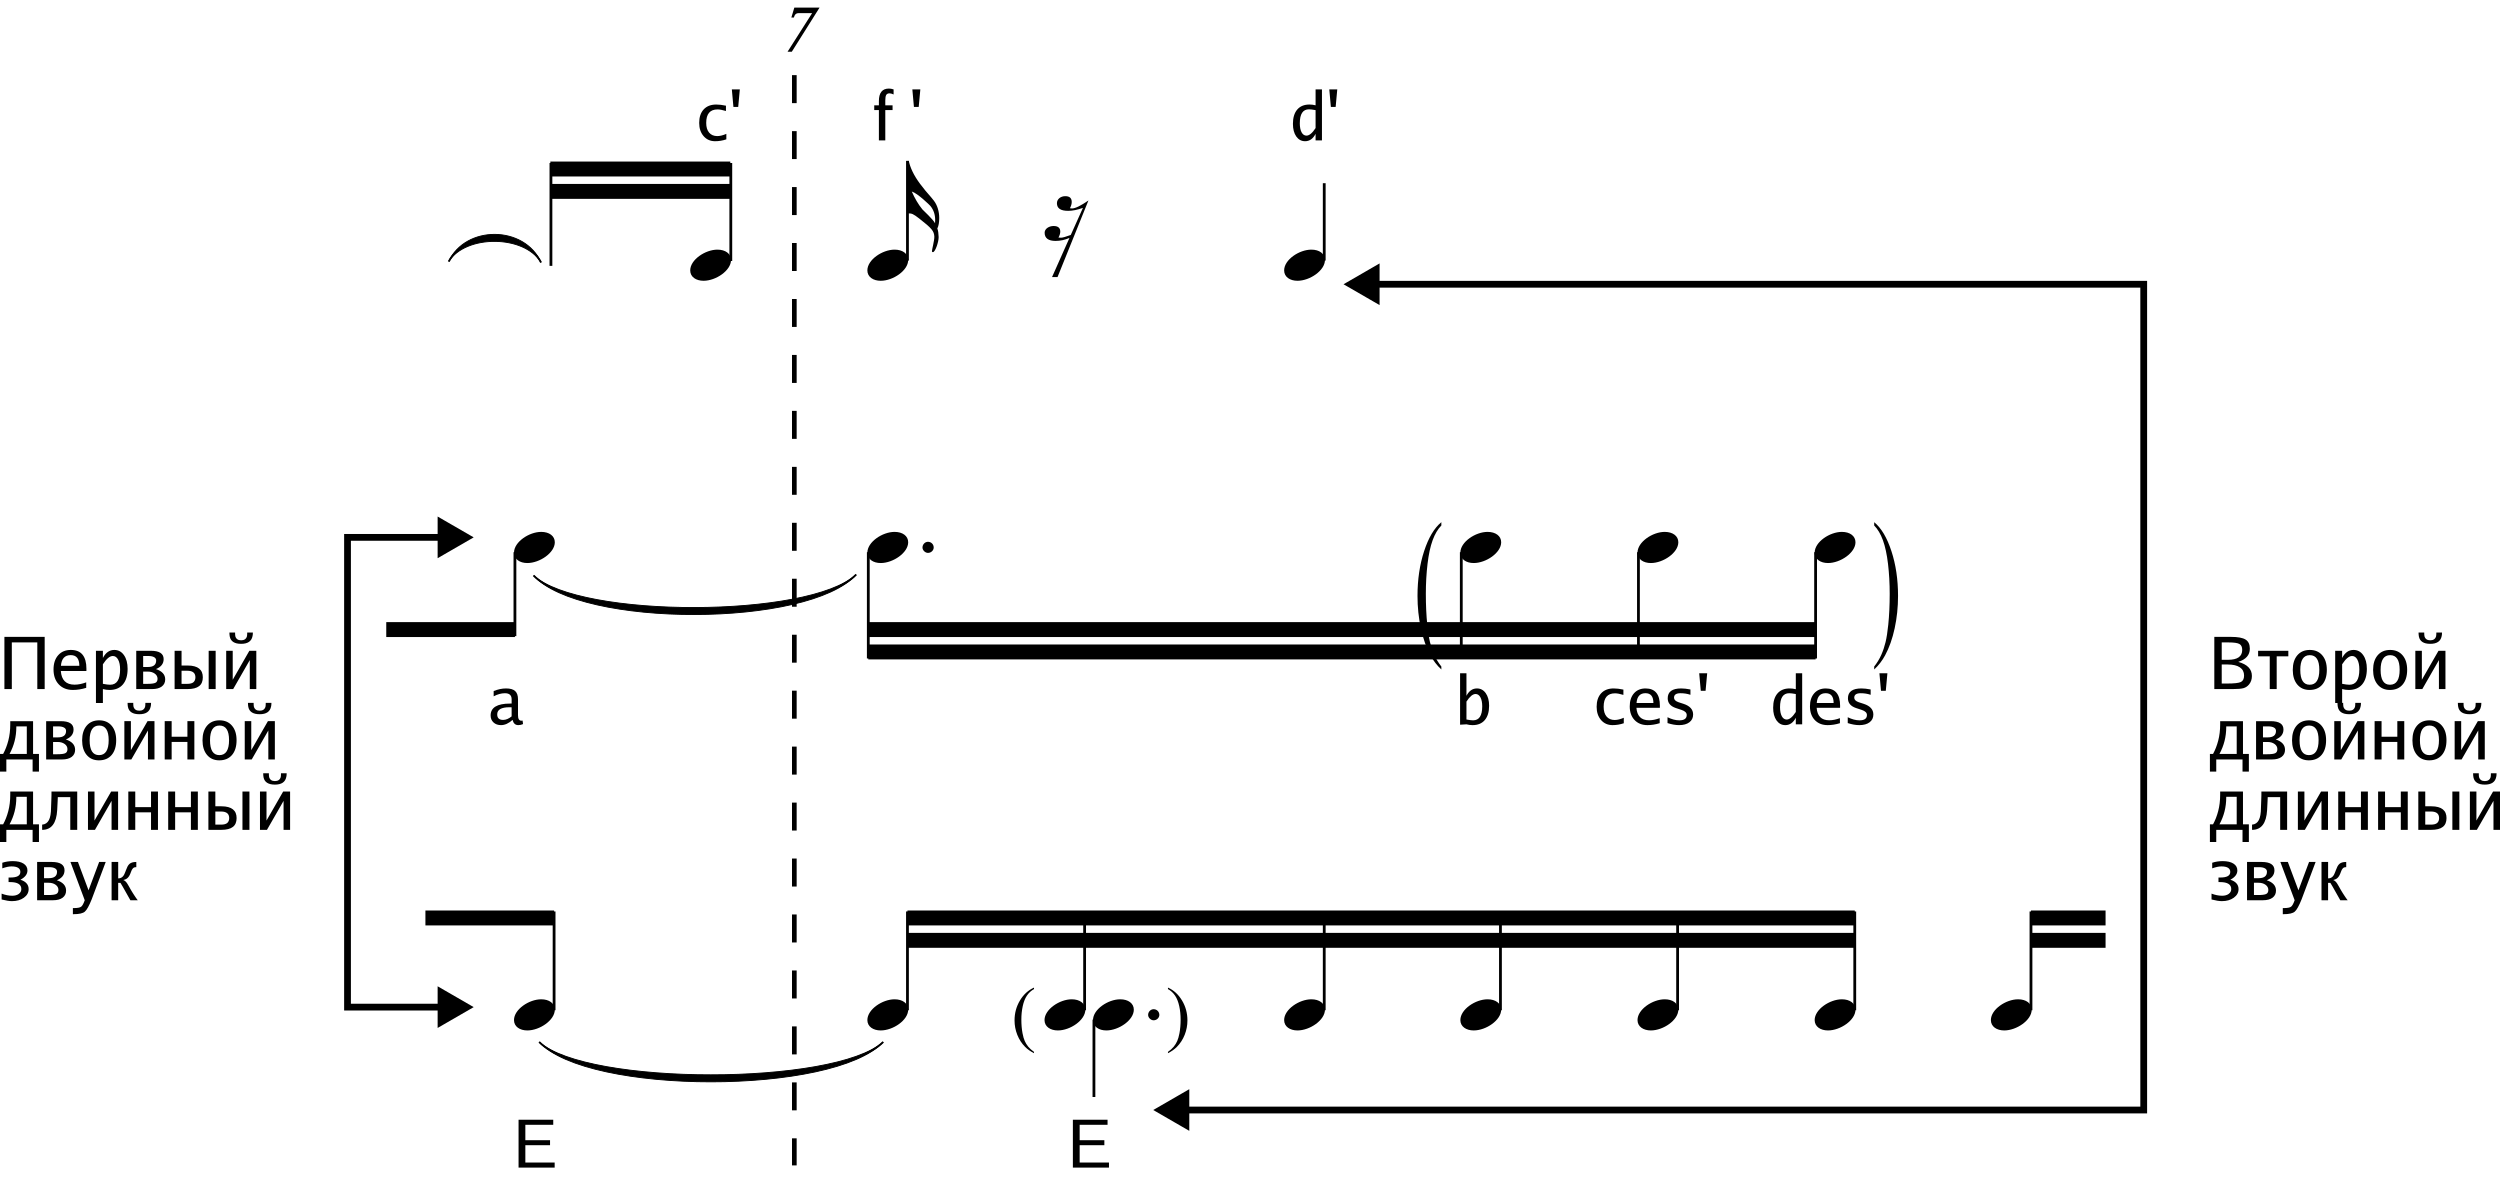 <?xml version="1.0" encoding="UTF-8" standalone="no"?>
<svg
   width="146.554mm"
   height="68.999mm"
   viewBox="0 0 1662.416 782.118"
   version="1.2"
   id="svg110"
   sodipodi:docname="dodecaphony_and_tonality_score062.svg"
   inkscape:version="1.3.2 (091e20e, 2023-11-25, custom)"
   xmlns:inkscape="http://www.inkscape.org/namespaces/inkscape"
   xmlns:sodipodi="http://sodipodi.sourceforge.net/DTD/sodipodi-0.dtd"
   xmlns="http://www.w3.org/2000/svg"
   xmlns:svg="http://www.w3.org/2000/svg">
  <sodipodi:namedview
     id="namedview110"
     pagecolor="#ffffff"
     bordercolor="#666666"
     borderopacity="1.0"
     inkscape:showpageshadow="2"
     inkscape:pageopacity="0.0"
     inkscape:pagecheckerboard="0"
     inkscape:deskcolor="#d1d1d1"
     inkscape:document-units="mm"
     showgrid="false"
     inkscape:zoom="1.0938238"
     inkscape:cx="234.49846"
     inkscape:cy="50.282321"
     inkscape:window-width="1440"
     inkscape:window-height="810"
     inkscape:window-x="122"
     inkscape:window-y="16"
     inkscape:window-maximized="0"
     inkscape:current-layer="svg110">
    <inkscape:grid
       id="grid110"
       units="px"
       originx="-195.749"
       originy="-394.427"
       spacingx="3.001"
       spacingy="2.999"
       empcolor="#3f3fff"
       empopacity="0.251"
       color="#3f3fff"
       opacity="0.125"
       empspacing="5"
       dotted="false"
       gridanglex="30"
       gridanglez="30"
       visible="false" />
  </sodipodi:namedview>
  <desc
     id="desc1">Generated with Qt</desc>
  <defs
     id="defs1">
    <marker
       style="overflow:visible"
       id="marker113"
       refX="0"
       refY="0"
       orient="auto-start-reverse"
       inkscape:stockid="Triangle arrow"
       markerWidth="1"
       markerHeight="1"
       viewBox="0 0 1 1"
       inkscape:isstock="true"
       inkscape:collect="always"
       preserveAspectRatio="xMidYMid">
      <path
         transform="scale(0.5)"
         style="fill:context-stroke;fill-rule:evenodd;stroke:context-stroke;stroke-width:1pt"
         d="M 5.77,0 -2.88,5 V -5 Z"
         id="path113" />
    </marker>
    <marker
       style="overflow:visible"
       id="Triangle"
       refX="0"
       refY="0"
       orient="auto-start-reverse"
       inkscape:stockid="Triangle arrow"
       markerWidth="1"
       markerHeight="1"
       viewBox="0 0 1 1"
       inkscape:isstock="true"
       inkscape:collect="always"
       preserveAspectRatio="xMidYMid">
      <path
         transform="scale(0.5)"
         style="fill:context-stroke;fill-rule:evenodd;stroke:context-stroke;stroke-width:1pt"
         d="M 5.77,0 -2.88,5 V -5 Z"
         id="path135" />
    </marker>
    <marker
       style="overflow:visible"
       id="Triangle-5"
       refX="0"
       refY="0"
       orient="auto-start-reverse"
       inkscape:stockid="Triangle arrow"
       markerWidth="1"
       markerHeight="1"
       viewBox="0 0 1 1"
       inkscape:isstock="true"
       inkscape:collect="always"
       preserveAspectRatio="xMidYMid">
      <path
         transform="scale(0.5)"
         style="fill:context-stroke;fill-rule:evenodd;stroke:context-stroke;stroke-width:1pt"
         d="M 5.77,0 -2.88,5 V -5 Z"
         id="path135-4" />
    </marker>
    <marker
       style="overflow:visible"
       id="marker113-4"
       refX="0"
       refY="0"
       orient="auto-start-reverse"
       inkscape:stockid="Triangle arrow"
       markerWidth="1"
       markerHeight="1"
       viewBox="0 0 1 1"
       inkscape:isstock="true"
       inkscape:collect="always"
       preserveAspectRatio="xMidYMid">
      <path
         transform="scale(0.5)"
         style="fill:context-stroke;fill-rule:evenodd;stroke:context-stroke;stroke-width:1pt"
         d="M 5.77,0 -2.88,5 V -5 Z"
         id="path113-4" />
    </marker>
  </defs>
  <g
     fill="none"
     stroke="#000000"
     stroke-opacity="1"
     stroke-width="2.404"
     stroke-linecap="butt"
     stroke-linejoin="bevel"
     transform="matrix(1.29,0,0,1.29,-2979.309,-1146.133)"
     font-family="'Opus Special Std'"
     font-size="128px"
     font-weight="400"
     font-style="normal"
     id="g3"
     style="fill-rule:evenodd;stroke-dasharray:14.422, 14.422;stroke-dashoffset:0">
    <path
       id="polyline2"
       style="vector-effect:none"
       d="m 2719,927 v 562" />
  </g>
  <g
     fill="none"
     stroke="#000000"
     stroke-opacity="1"
     stroke-width="1"
     stroke-linecap="butt"
     stroke-linejoin="bevel"
     transform="matrix(0.62,0,0,0.62,-195.749,-388.707)"
     font-family="'Opus Special Std'"
     font-size="128px"
     font-weight="400"
     font-style="normal"
     id="g6"
     style="fill-rule:evenodd" />
  <g
     fill="none"
     stroke="#000000"
     stroke-opacity="1"
     stroke-width="1"
     stroke-linecap="butt"
     stroke-linejoin="bevel"
     transform="matrix(0.62,0,0,0.62,-55.611,332.475)"
     font-family="'Opus Special Std'"
     font-size="128px"
     font-weight="400"
     font-style="normal"
     id="g7"
     style="fill-rule:evenodd" />
  <g
     fill="none"
     stroke="#000000"
     stroke-opacity="1"
     stroke-width="1"
     stroke-linecap="butt"
     stroke-linejoin="bevel"
     transform="matrix(0.62,0,0,0.62,-55.611,332.475)"
     font-family="'Opus Special Std'"
     font-size="128px"
     font-weight="400"
     font-style="normal"
     id="g9"
     style="fill-rule:evenodd" />
  <g
     fill="none"
     stroke="#000000"
     stroke-opacity="1"
     stroke-width="1"
     stroke-linecap="butt"
     stroke-linejoin="bevel"
     transform="matrix(0.62,0,0,0.62,-195.749,-388.707)"
     font-family="'Opus Special Std'"
     font-size="128px"
     font-weight="400"
     font-style="normal"
     id="g10"
     style="fill-rule:evenodd" />
  <g
     fill="none"
     stroke="#000000"
     stroke-opacity="1"
     stroke-width="1"
     stroke-linecap="butt"
     stroke-linejoin="bevel"
     transform="matrix(0.62,0,0,0.62,107.469,97.068)"
     font-family="'Opus Special Std'"
     font-size="128px"
     font-weight="400"
     font-style="normal"
     id="g11"
     style="fill-rule:evenodd" />
  <g
     fill="none"
     stroke="#000000"
     stroke-opacity="1"
     stroke-width="1"
     stroke-linecap="butt"
     stroke-linejoin="bevel"
     transform="matrix(0.62,0,0,0.62,107.469,97.068)"
     font-family="'Opus Special Std'"
     font-size="128px"
     font-weight="400"
     font-style="normal"
     id="g13"
     style="fill-rule:evenodd" />
  <g
     fill="none"
     stroke="#000000"
     stroke-opacity="1"
     stroke-width="1"
     stroke-linecap="butt"
     stroke-linejoin="bevel"
     transform="matrix(0.62,0,0,0.62,-195.749,-388.707)"
     font-family="'Opus Special Std'"
     font-size="128px"
     font-weight="400"
     font-style="normal"
     id="g14"
     style="fill-rule:evenodd" />
  <g
     fill="none"
     stroke="#000000"
     stroke-opacity="1"
     stroke-width="1"
     stroke-linecap="butt"
     stroke-linejoin="bevel"
     transform="matrix(0.62,0,0,0.62,1478.461,97.068)"
     font-family="'Opus Special Std'"
     font-size="128px"
     font-weight="400"
     font-style="normal"
     id="g15"
     style="fill-rule:evenodd" />
  <g
     fill="none"
     stroke="#000000"
     stroke-opacity="1"
     stroke-width="1"
     stroke-linecap="square"
     stroke-linejoin="bevel"
     transform="matrix(0.62,0,0,0.62,518.074,-5.762)"
     font-family="'Opus Special Std'"
     font-size="128px"
     font-weight="400"
     font-style="normal"
     id="g16"
     style="fill-rule:evenodd">
    <path
       d="m 15.828,27.676 c 0.852,-3.124 2.201,-4.757 5.325,-4.757 H 35.424 L 9.083,64.312 h 4.544 L 43.376,17.026 H 16.325 l -3.195,10.65 z"
       id="text15"
       style="font-style:italic;font-size:71px;font-family:'Plantin MT Std';fill:#000000;stroke:none"
       aria-label="7" />
  </g>
  <g
     fill="none"
     stroke="#000000"
     stroke-opacity="1"
     stroke-width="1"
     stroke-linecap="butt"
     stroke-linejoin="bevel"
     transform="matrix(0.62,0,0,0.62,1478.461,97.068)"
     font-family="'Opus Special Std'"
     font-size="128px"
     font-weight="400"
     font-style="normal"
     id="g17"
     style="fill-rule:evenodd" />
  <g
     fill="none"
     stroke="#000000"
     stroke-opacity="1"
     stroke-width="1"
     stroke-linecap="butt"
     stroke-linejoin="bevel"
     transform="matrix(0.62,0,0,0.62,-195.749,-388.707)"
     font-family="'Opus Special Std'"
     font-size="128px"
     font-weight="400"
     font-style="normal"
     id="g18"
     style="fill-rule:evenodd" />
  <g
     fill="none"
     stroke="#000000"
     stroke-opacity="1"
     stroke-width="1"
     stroke-linecap="butt"
     stroke-linejoin="bevel"
     transform="matrix(0.62,0,0,0.62,195.521,104.955)"
     font-family="'Opus Special Std'"
     font-size="128px"
     font-weight="400"
     font-style="normal"
     id="g19"
     style="fill-rule:evenodd" />
  <g
     fill="none"
     stroke="#000000"
     stroke-opacity="1"
     stroke-width="1"
     stroke-linecap="butt"
     stroke-linejoin="bevel"
     transform="matrix(0.62,0,0,0.62,195.521,104.955)"
     font-family="'Opus Special Std'"
     font-size="128px"
     font-weight="400"
     font-style="normal"
     id="g22"
     style="fill-rule:evenodd" />
  <g
     fill="none"
     stroke="#000000"
     stroke-opacity="1"
     stroke-width="1"
     stroke-linecap="butt"
     stroke-linejoin="bevel"
     transform="matrix(0.62,0,0,0.62,-195.749,-388.707)"
     font-family="'Opus Special Std'"
     font-size="128px"
     font-weight="400"
     font-style="normal"
     id="g23"
     style="fill-rule:evenodd" />
  <g
     fill="none"
     stroke="#000000"
     stroke-opacity="1"
     stroke-width="1"
     stroke-linecap="butt"
     stroke-linejoin="bevel"
     transform="matrix(0.62,0,0,0.62,195.521,374.069)"
     font-family="'Opus Special Std'"
     font-size="128px"
     font-weight="400"
     font-style="normal"
     id="g24"
     style="fill-rule:evenodd" />
  <g
     fill="none"
     stroke="#000000"
     stroke-opacity="1"
     stroke-width="1"
     stroke-linecap="butt"
     stroke-linejoin="bevel"
     transform="matrix(0.62,0,0,0.62,195.521,374.069)"
     font-family="'Opus Special Std'"
     font-size="128px"
     font-weight="400"
     font-style="normal"
     id="g27"
     style="fill-rule:evenodd" />
  <g
     fill="none"
     stroke="#000000"
     stroke-opacity="1"
     stroke-width="1"
     stroke-linecap="butt"
     stroke-linejoin="bevel"
     transform="matrix(0.62,0,0,0.62,-195.749,-388.707)"
     font-family="'Opus Special Std'"
     font-size="128px"
     font-weight="400"
     font-style="normal"
     id="g28"
     style="fill-rule:evenodd" />
  <g
     id="g110"
     transform="translate(-195.749,-388.707)">
    <g
       fill="#000000"
       fill-opacity="1"
       stroke="none"
       transform="matrix(0.62,0,0,0.62,0,-14.405)"
       font-family="'Opus Std'"
       font-size="128px"
       font-weight="400"
       font-style="normal"
       id="g36"
       style="fill-rule:evenodd;stroke-width:1;stroke-linecap:square;stroke-linejoin:bevel">
      <path
         vector-effect="none"
         fill-rule="evenodd"
         d="m 906,863 h 193 V 847 H 906 v 16"
         id="path35" />
    </g>
    <g
       fill="#000000"
       fill-opacity="1"
       stroke="none"
       transform="matrix(0.62,0,0,0.62,0,-14.405)"
       font-family="'Opus Std'"
       font-size="128px"
       font-weight="400"
       font-style="normal"
       id="g37"
       style="fill-rule:evenodd;stroke-width:1;stroke-linecap:square;stroke-linejoin:bevel">
      <path
         vector-effect="none"
         fill-rule="evenodd"
         d="m 906,839 h 193 V 823 H 906 v 16"
         id="path36" />
    </g>
    <g
       fill="none"
       stroke="#000000"
       stroke-opacity="1"
       stroke-width="2"
       stroke-linecap="butt"
       stroke-linejoin="bevel"
       transform="scale(0.62)"
       font-family="'Opus Std'"
       font-size="128px"
       font-weight="400"
       font-style="normal"
       id="g42"
       style="fill-rule:evenodd">
      <path
         vector-effect="none"
         fill-rule="evenodd"
         d="m 797,907 c 18,-34 81,-34 99,1"
         id="path41" />
    </g>
    <g
       fill="#000000"
       fill-opacity="1"
       stroke="#000000"
       stroke-opacity="1"
       stroke-width="1"
       stroke-linecap="butt"
       stroke-linejoin="bevel"
       transform="scale(0.62)"
       font-family="'Opus Std'"
       font-size="128px"
       font-weight="400"
       font-style="normal"
       id="g43"
       style="fill-rule:evenodd">
      <path
         vector-effect="none"
         fill-rule="evenodd"
         d="m 797,907 c 18,-39 81,-39 99,1 -18,-30 -81,-30 -99,-1"
         id="path42" />
    </g>
    <g
       fill="#000000"
       fill-opacity="1"
       stroke="#000000"
       stroke-opacity="1"
       stroke-width="2.368"
       stroke-linecap="butt"
       stroke-linejoin="bevel"
       transform="matrix(0.786,0,0,0.786,-150.011,-150.839)"
       font-family="'Opus Std'"
       font-size="128px"
       font-weight="400"
       font-style="normal"
       id="g64"
       style="fill-rule:evenodd">
      <path
         id="polyline63"
         style="vector-effect:none;fill:none"
         d="M 906,911 V 824" />
    </g>
    <g
       fill="#000000"
       fill-opacity="1"
       stroke="#000000"
       stroke-opacity="1"
       stroke-width="2.341"
       stroke-linecap="butt"
       stroke-linejoin="bevel"
       transform="matrix(0.795,0,0,0.795,-191.995,-158.278)"
       font-family="'Opus Std'"
       font-size="128px"
       font-weight="400"
       font-style="normal"
       id="g65"
       style="fill-rule:evenodd">
      <path
         id="polyline64"
         style="vector-effect:none;fill:none"
         d="M 1099,906 V 824" />
    </g>
    <g
       fill="#000000"
       fill-opacity="1"
       stroke="#000000"
       stroke-opacity="1"
       stroke-width="1"
       stroke-linecap="butt"
       stroke-linejoin="bevel"
       transform="scale(0.62)"
       font-family="'Opus Std'"
       font-size="128px"
       font-weight="400"
       font-style="normal"
       id="g66"
       style="fill-rule:evenodd">
      <path
         d="m 1070.336,927.64 c 13.184,0 29.44,-11.008 29.44,-22.272 0,-6.784 -6.016,-11.136 -14.592,-11.136 -12.928,0 -29.184,10.752 -29.184,22.272 0,7.04 6.272,11.136 14.336,11.136 z"
         id="text65"
         style="stroke:none"
         aria-label="" />
    </g>
    <g
       fill="#000000"
       fill-opacity="1"
       stroke="#000000"
       stroke-opacity="1"
       stroke-width="3"
       stroke-linecap="butt"
       stroke-linejoin="bevel"
       transform="scale(0.62)"
       font-family="'Opus Std'"
       font-size="128px"
       font-weight="400"
       font-style="normal"
       id="g67"
       style="fill-rule:evenodd">
      <path
         id="polyline66"
         style="vector-effect:none;fill:none"
         d="M 1289,906 V 799" />
    </g>
    <g
       fill="#000000"
       fill-opacity="1"
       stroke="#000000"
       stroke-opacity="1"
       stroke-width="1"
       stroke-linecap="butt"
       stroke-linejoin="bevel"
       transform="scale(0.62)"
       font-family="'Opus Std'"
       font-size="128px"
       font-weight="400"
       font-style="normal"
       id="g68"
       style="fill-rule:evenodd">
      <path
         d="m 1260.336,927.64 c 13.184,0 29.44,-11.008 29.44,-22.272 0,-6.784 -6.016,-11.136 -14.592,-11.136 -12.928,0 -29.184,10.752 -29.184,22.272 0,7.04 6.272,11.136 14.336,11.136 z"
         id="text67"
         style="stroke:none"
         aria-label="" />
    </g>
    <g
       fill="#000000"
       fill-opacity="1"
       stroke="#000000"
       stroke-opacity="1"
       stroke-width="1"
       stroke-linecap="butt"
       stroke-linejoin="bevel"
       transform="scale(0.62)"
       font-family="'Opus Std'"
       font-size="128px"
       font-weight="400"
       font-style="normal"
       id="g69"
       style="fill-rule:evenodd">
      <path
         d="m 1316.288,896.92 c 2.56,0 6.144,-11.008 6.144,-15.744 v -0.64 c -0.128,-3.84 -0.512,-6.784 -1.408,-8.96 1.408,-2.816 2.048,-6.528 2.048,-11.264 0,-6.528 -1.792,-13.312 -5.632,-18.432 -3.968,-5.248 -8.576,-9.728 -12.288,-14.848 -7.296,-8.96 -12.032,-17.664 -14.208,-25.728 -0.384,-1.536 -0.256,-2.304 -1.28,-2.304 h -0.384 v 56.32 c 4.608,0 5.76,0.512 12.288,5.504 13.568,10.624 16,13.44 16.256,19.584 0,4.608 -2.56,13.568 -2.56,15.488 0,0.64 0.384,1.024 1.024,1.024 z m 2.432,-34.56 c 0,1.152 0,2.304 -0.128,3.584 -2.176,-4.352 -12.544,-13.568 -13.568,-14.848 -4.48,-5.504 -8.192,-11.904 -11.392,-19.2 6.528,2.048 19.456,14.848 19.968,15.488 3.456,4.224 5.12,9.216 5.12,14.976 z"
         id="text68"
         style="stroke:none"
         aria-label="" />
    </g>
    <g
       fill="#000000"
       fill-opacity="1"
       stroke="#000000"
       stroke-opacity="1"
       stroke-width="1"
       stroke-linecap="butt"
       stroke-linejoin="bevel"
       transform="scale(0.62)"
       font-family="'Opus Std'"
       font-size="128px"
       font-weight="400"
       font-style="normal"
       id="g70"
       style="fill-rule:evenodd">
      <path
         d="m 1483.104,841.496 c -8.32,5.76 -14.208,8.576 -17.664,8.576 -0.768,0 -1.536,-0.128 -2.176,-0.256 1.28,-2.432 1.92,-4.736 1.92,-6.656 0,-4.224 -2.304,-6.272 -6.912,-6.272 -4.736,0 -8.96,2.944 -8.96,7.552 0,5.504 3.968,8.192 12.032,8.192 4.608,0 9.856,-1.024 15.872,-3.2 l -13.056,29.056 c -5.248,1.92 -8.704,2.944 -10.368,2.944 -0.896,0 -1.92,0 -2.816,-0.128 1.28,-2.432 1.92,-4.48 1.92,-6.4 0,-3.968 -2.432,-6.016 -7.168,-6.016 -4.864,0 -9.6,2.944 -9.6,7.168 0,5.888 3.968,8.832 11.776,8.832 4.864,0 9.856,-1.024 14.848,-3.2 l -18.688,41.984 h 5.888 z"
         id="text69"
         style="stroke:none"
         aria-label="" />
    </g>
    <g
       fill="#000000"
       fill-opacity="1"
       stroke="#000000"
       stroke-opacity="1"
       stroke-width="3"
       stroke-linecap="butt"
       stroke-linejoin="bevel"
       transform="scale(0.62)"
       font-family="'Opus Std'"
       font-size="128px"
       font-weight="400"
       font-style="normal"
       id="g71"
       style="fill-rule:evenodd">
      <path
         id="polyline70"
         style="vector-effect:none;fill:none"
         d="M 1736,906 V 823" />
    </g>
    <g
       fill="#000000"
       fill-opacity="1"
       stroke="#000000"
       stroke-opacity="1"
       stroke-width="1"
       stroke-linecap="butt"
       stroke-linejoin="bevel"
       transform="scale(0.62)"
       font-family="'Opus Std'"
       font-size="128px"
       font-weight="400"
       font-style="normal"
       id="g72"
       style="fill-rule:evenodd">
      <path
         d="m 1707.336,927.64 c 13.184,0 29.44,-11.008 29.44,-22.272 0,-6.784 -6.016,-11.136 -14.592,-11.136 -12.928,0 -29.184,10.752 -29.184,22.272 0,7.04 6.272,11.136 14.336,11.136 z"
         id="text71"
         style="stroke:none"
         aria-label="" />
    </g>
  </g>
  <g
     id="g111"
     transform="translate(-195.749,-358.408)">
    <g
       fill="#000000"
       fill-opacity="1"
       stroke="none"
       transform="matrix(0.62,0,0,0.62,0,78.033)"
       font-family="'Opus Std'"
       font-size="128px"
       font-weight="400"
       font-style="normal"
       id="g35"
       style="fill-rule:evenodd;stroke-width:1;stroke-linecap:square;stroke-linejoin:bevel">
      <path
         vector-effect="none"
         fill-rule="evenodd"
         d="m 730,1135 h 138 v -16 H 730 v 16"
         id="path34" />
    </g>
    <g
       fill="#000000"
       fill-opacity="1"
       stroke="none"
       transform="matrix(0.62,0,0,0.62,0,78.033)"
       font-family="'Opus Std'"
       font-size="128px"
       font-weight="400"
       font-style="normal"
       id="g39"
       style="fill-rule:evenodd;stroke-width:1;stroke-linecap:square;stroke-linejoin:bevel">
      <path
         vector-effect="none"
         fill-rule="evenodd"
         d="m 1247,1135 h 1016 v -16 H 1247 v 16"
         id="path38" />
    </g>
    <g
       fill="#000000"
       fill-opacity="1"
       stroke="none"
       transform="matrix(0.62,0,0,0.62,0,78.033)"
       font-family="'Opus Std'"
       font-size="128px"
       font-weight="400"
       font-style="normal"
       id="g40"
       style="fill-rule:evenodd;stroke-width:1;stroke-linecap:square;stroke-linejoin:bevel">
      <path
         vector-effect="none"
         fill-rule="evenodd"
         d="m 1247,1159 h 1016 v -16 H 1247 v 16"
         id="path39" />
    </g>
    <g
       fill="none"
       stroke="#000000"
       stroke-opacity="1"
       stroke-width="2"
       stroke-linecap="butt"
       stroke-linejoin="bevel"
       transform="matrix(0.62,0,0,0.62,0,78.033)"
       font-family="'Opus Std'"
       font-size="128px"
       font-weight="400"
       font-style="normal"
       id="g44"
       style="fill-rule:evenodd">
      <path
         vector-effect="none"
         fill-rule="evenodd"
         d="m 888,1069 c 50,51 295,51 346,-1"
         id="path43" />
    </g>
    <g
       fill="#000000"
       fill-opacity="1"
       stroke="#000000"
       stroke-opacity="1"
       stroke-width="1"
       stroke-linecap="butt"
       stroke-linejoin="bevel"
       transform="matrix(0.62,0,0,0.62,0,78.033)"
       font-family="'Opus Std'"
       font-size="128px"
       font-weight="400"
       font-style="normal"
       id="g45"
       style="fill-rule:evenodd">
      <path
         vector-effect="none"
         fill-rule="evenodd"
         d="m 888,1069 c 50,46 295,46 346,-1 -51,57 -296,57 -346,1"
         id="path44" />
    </g>
    <g
       fill="#000000"
       fill-opacity="1"
       stroke="#000000"
       stroke-opacity="1"
       stroke-width="3"
       stroke-linecap="butt"
       stroke-linejoin="bevel"
       transform="matrix(0.62,0,0,0.62,0,78.033)"
       font-family="'Opus Std'"
       font-size="128px"
       font-weight="400"
       font-style="normal"
       id="g62"
       style="fill-rule:evenodd">
      <path
         id="polyline61"
         style="vector-effect:none;fill:none"
         d="m 868,1044 v 90" />
    </g>
    <g
       fill="#000000"
       fill-opacity="1"
       stroke="#000000"
       stroke-opacity="1"
       stroke-width="1"
       stroke-linecap="butt"
       stroke-linejoin="bevel"
       transform="matrix(0.62,0,0,0.62,0,78.033)"
       font-family="'Opus Std'"
       font-size="128px"
       font-weight="400"
       font-style="normal"
       id="g63"
       style="fill-rule:evenodd">
      <path
         d="m 881.336,1055.64 c 13.184,0 29.44,-11.008 29.44,-22.272 0,-6.784 -6.016,-11.136 -14.592,-11.136 -12.928,0 -29.184,10.752 -29.184,22.272 0,7.04 6.272,11.136 14.336,11.136 z"
         id="text62"
         style="stroke:none"
         aria-label="" />
    </g>
    <g
       fill="#000000"
       fill-opacity="1"
       stroke="#000000"
       stroke-opacity="1"
       stroke-width="3"
       stroke-linecap="butt"
       stroke-linejoin="bevel"
       transform="matrix(0.62,0,0,0.62,0,78.033)"
       font-family="'Opus Std'"
       font-size="128px"
       font-weight="400"
       font-style="normal"
       id="g73"
       style="fill-rule:evenodd">
      <path
         id="polyline72"
         style="vector-effect:none;fill:none"
         d="m 1247,1044 v 114" />
    </g>
    <g
       fill="#000000"
       fill-opacity="1"
       stroke="#000000"
       stroke-opacity="1"
       stroke-width="1"
       stroke-linecap="butt"
       stroke-linejoin="bevel"
       transform="matrix(0.62,0,0,0.62,0,78.033)"
       font-family="'Opus Std'"
       font-size="128px"
       font-weight="400"
       font-style="normal"
       id="g74"
       style="fill-rule:evenodd">
      <path
         d="m 1260.336,1055.64 c 13.184,0 29.44,-11.008 29.44,-22.272 0,-6.784 -6.016,-11.136 -14.592,-11.136 -12.928,0 -29.184,10.752 -29.184,22.272 0,7.04 6.272,11.136 14.336,11.136 z"
         id="text73"
         style="stroke:none"
         aria-label="" />
    </g>
    <g
       fill="#000000"
       fill-opacity="1"
       stroke="#000000"
       stroke-opacity="1"
       stroke-width="1"
       stroke-linecap="butt"
       stroke-linejoin="bevel"
       transform="matrix(0.62,0,0,0.62,0,78.033)"
       font-family="'Opus Special Std'"
       font-size="128px"
       font-weight="400"
       font-style="normal"
       id="g75"
       style="fill-rule:evenodd">
      <path
         d="m 1311,1032.856 c -3.072,0 -5.888,2.688 -5.888,6.144 0,2.944 2.944,5.76 5.888,5.76 3.456,0 6.144,-2.816 6.144,-5.76 0,-3.456 -2.688,-6.144 -6.144,-6.144 z"
         id="text74"
         style="stroke:none"
         aria-label="" />
    </g>
    <g
       fill="#000000"
       fill-opacity="1"
       stroke="#000000"
       stroke-opacity="1"
       stroke-width="3"
       stroke-linecap="butt"
       stroke-linejoin="bevel"
       transform="matrix(0.62,0,0,0.62,0,78.033)"
       font-family="'Opus Std'"
       font-size="128px"
       font-weight="400"
       font-style="normal"
       id="g80"
       style="fill-rule:evenodd">
      <path
         id="polyline79"
         style="vector-effect:none;fill:none"
         d="m 1883,1044 v 114" />
    </g>
    <g
       fill="#000000"
       fill-opacity="1"
       stroke="#000000"
       stroke-opacity="1"
       stroke-width="1"
       stroke-linecap="butt"
       stroke-linejoin="bevel"
       transform="matrix(0.62,0,0,0.62,0,78.033)"
       font-family="'Opus Std'"
       font-size="128px"
       font-weight="400"
       font-style="normal"
       id="g81"
       style="fill-rule:evenodd">
      <path
         d="m 1896.336,1055.64 c 13.184,0 29.44,-11.008 29.44,-22.272 0,-6.784 -6.016,-11.136 -14.592,-11.136 -12.928,0 -29.184,10.752 -29.184,22.272 0,7.04 6.272,11.136 14.336,11.136 z"
         id="text80"
         style="stroke:none"
         aria-label="" />
    </g>
    <g
       fill="#000000"
       fill-opacity="1"
       stroke="#000000"
       stroke-opacity="1"
       stroke-width="3"
       stroke-linecap="butt"
       stroke-linejoin="bevel"
       transform="matrix(0.62,0,0,0.62,0,78.033)"
       font-family="'Opus Std'"
       font-size="128px"
       font-weight="400"
       font-style="normal"
       id="g82"
       style="fill-rule:evenodd">
      <path
         id="polyline81"
         style="vector-effect:none;fill:none"
         d="m 2073,1044 v 114" />
    </g>
    <g
       fill="#000000"
       fill-opacity="1"
       stroke="#000000"
       stroke-opacity="1"
       stroke-width="1"
       stroke-linecap="butt"
       stroke-linejoin="bevel"
       transform="matrix(0.62,0,0,0.62,0,78.033)"
       font-family="'Opus Std'"
       font-size="128px"
       font-weight="400"
       font-style="normal"
       id="g83"
       style="fill-rule:evenodd">
      <path
         d="m 2086.336,1055.64 c 13.184,0 29.44,-11.008 29.44,-22.272 0,-6.784 -6.016,-11.136 -14.592,-11.136 -12.928,0 -29.184,10.752 -29.184,22.272 0,7.04 6.272,11.136 14.336,11.136 z"
         id="text82"
         style="stroke:none"
         aria-label="" />
    </g>
    <g
       fill="#000000"
       fill-opacity="1"
       stroke="#000000"
       stroke-opacity="1"
       stroke-width="3"
       stroke-linecap="butt"
       stroke-linejoin="bevel"
       transform="matrix(0.62,0,0,0.62,0,78.033)"
       font-family="'Opus Std'"
       font-size="128px"
       font-weight="400"
       font-style="normal"
       id="g84"
       style="fill-rule:evenodd">
      <path
         id="polyline83"
         style="vector-effect:none;fill:none"
         d="m 2263,1044 v 114" />
    </g>
    <g
       fill="#000000"
       fill-opacity="1"
       stroke="#000000"
       stroke-opacity="1"
       stroke-width="1"
       stroke-linecap="butt"
       stroke-linejoin="bevel"
       transform="matrix(0.62,0,0,0.62,0,78.033)"
       font-family="'Opus Std'"
       font-size="128px"
       font-weight="400"
       font-style="normal"
       id="g85"
       style="fill-rule:evenodd">
      <path
         d="m 2276.336,1055.64 c 13.184,0 29.44,-11.008 29.44,-22.272 0,-6.784 -6.016,-11.136 -14.592,-11.136 -12.928,0 -29.184,10.752 -29.184,22.272 0,7.04 6.272,11.136 14.336,11.136 z"
         id="text84"
         style="stroke:none"
         aria-label="" />
    </g>
  </g>
  <g
     id="g112"
     transform="translate(-195.749,-346.69)">
    <g
       fill="#000000"
       fill-opacity="1"
       stroke="none"
       transform="matrix(0.62,0,0,0.62,0,108.045)"
       font-family="'Opus Std'"
       font-size="128px"
       font-weight="400"
       font-style="normal"
       id="g52"
       style="fill-rule:evenodd;stroke-width:1;stroke-linecap:square;stroke-linejoin:bevel">
      <path
         vector-effect="none"
         fill-rule="evenodd"
         d="m 772,1377 h 138 v -16 H 772 v 16"
         id="path51" />
    </g>
    <g
       fill="#000000"
       fill-opacity="1"
       stroke="none"
       transform="matrix(0.62,0,0,0.62,0,108.045)"
       font-family="'Opus Std'"
       font-size="128px"
       font-weight="400"
       font-style="normal"
       id="g53"
       style="fill-rule:evenodd;stroke-width:1;stroke-linecap:square;stroke-linejoin:bevel">
      <path
         vector-effect="none"
         fill-rule="evenodd"
         d="m 1289,1401 h 1016 v -16 H 1289 v 16"
         id="path52" />
    </g>
    <g
       fill="#000000"
       fill-opacity="1"
       stroke="none"
       transform="matrix(0.62,0,0,0.62,0,108.045)"
       font-family="'Opus Std'"
       font-size="128px"
       font-weight="400"
       font-style="normal"
       id="g54"
       style="fill-rule:evenodd;stroke-width:1;stroke-linecap:square;stroke-linejoin:bevel">
      <path
         vector-effect="none"
         fill-rule="evenodd"
         d="m 1289,1377 h 1016 v -16 H 1289 v 16"
         id="path53" />
    </g>
    <g
       fill="#000000"
       fill-opacity="1"
       stroke="none"
       transform="matrix(0.62,0,0,0.62,0,108.045)"
       font-family="'Opus Std'"
       font-size="128px"
       font-weight="400"
       font-style="normal"
       id="g56"
       style="fill-rule:evenodd;stroke-width:1;stroke-linecap:square;stroke-linejoin:bevel">
      <path
         vector-effect="none"
         fill-rule="evenodd"
         d="m 2494,1401 h 80 v -16 h -80 v 16"
         id="path55" />
    </g>
    <g
       fill="#000000"
       fill-opacity="1"
       stroke="none"
       transform="matrix(0.62,0,0,0.62,0,108.045)"
       font-family="'Opus Std'"
       font-size="128px"
       font-weight="400"
       font-style="normal"
       id="g57"
       style="fill-rule:evenodd;stroke-width:1;stroke-linecap:square;stroke-linejoin:bevel">
      <path
         vector-effect="none"
         fill-rule="evenodd"
         d="m 2494,1377 h 80 v -16 h -80 v 16"
         id="path56" />
    </g>
    <g
       fill="none"
       stroke="#000000"
       stroke-opacity="1"
       stroke-width="2"
       stroke-linecap="butt"
       stroke-linejoin="bevel"
       transform="matrix(0.62,0,0,0.62,0,108.045)"
       font-family="'Opus Std'"
       font-size="128px"
       font-weight="400"
       font-style="normal"
       id="g58"
       style="fill-rule:evenodd">
      <path
         vector-effect="none"
         fill-rule="evenodd"
         d="m 894,1502 c 52,52 316,52 369,0"
         id="path57" />
    </g>
    <g
       fill="#000000"
       fill-opacity="1"
       stroke="#000000"
       stroke-opacity="1"
       stroke-width="1"
       stroke-linecap="butt"
       stroke-linejoin="bevel"
       transform="matrix(0.62,0,0,0.62,0,108.045)"
       font-family="'Opus Std'"
       font-size="128px"
       font-weight="400"
       font-style="normal"
       id="g59"
       style="fill-rule:evenodd">
      <path
         vector-effect="none"
         fill-rule="evenodd"
         d="m 894,1502 c 52,47 316,47 369,0 -53,57 -317,57 -369,0"
         id="path58" />
    </g>
    <g
       fill="#000000"
       fill-opacity="1"
       stroke="#000000"
       stroke-opacity="1"
       stroke-width="3"
       stroke-linecap="butt"
       stroke-linejoin="bevel"
       transform="matrix(0.62,0,0,0.62,0,108.045)"
       font-family="'Opus Std'"
       font-size="128px"
       font-weight="400"
       font-style="normal"
       id="g90"
       style="fill-rule:evenodd">
      <path
         id="polyline89"
         style="vector-effect:none;fill:none"
         d="M 910,1468 V 1362" />
    </g>
    <g
       fill="#000000"
       fill-opacity="1"
       stroke="#000000"
       stroke-opacity="1"
       stroke-width="1"
       stroke-linecap="butt"
       stroke-linejoin="bevel"
       transform="matrix(0.62,0,0,0.62,0,108.045)"
       font-family="'Opus Std'"
       font-size="128px"
       font-weight="400"
       font-style="normal"
       id="g91"
       style="fill-rule:evenodd">
      <path
         d="m 881.336,1489.64 c 13.184,0 29.44,-11.008 29.44,-22.272 0,-6.784 -6.016,-11.136 -14.592,-11.136 -12.928,0 -29.184,10.752 -29.184,22.272 0,7.04 6.272,11.136 14.336,11.136 z"
         id="text90"
         style="stroke:none"
         aria-label="" />
    </g>
    <g
       fill="#000000"
       fill-opacity="1"
       stroke="#000000"
       stroke-opacity="1"
       stroke-width="3"
       stroke-linecap="butt"
       stroke-linejoin="bevel"
       transform="matrix(0.62,0,0,0.62,0,108.045)"
       font-family="'Opus Std'"
       font-size="128px"
       font-weight="400"
       font-style="normal"
       id="g92"
       style="fill-rule:evenodd">
      <path
         id="polyline91"
         style="vector-effect:none;fill:none"
         d="m 1489,1478 v 83" />
    </g>
    <g
       fill="#000000"
       fill-opacity="1"
       stroke="#000000"
       stroke-opacity="1"
       stroke-width="1"
       stroke-linecap="butt"
       stroke-linejoin="bevel"
       transform="matrix(0.62,0,0,0.62,0,108.045)"
       font-family="'Opus Std'"
       font-size="128px"
       font-weight="400"
       font-style="normal"
       id="g93"
       style="fill-rule:evenodd">
      <path
         d="m 1502.336,1489.64 c 13.184,0 29.44,-11.008 29.44,-22.272 0,-6.784 -6.016,-11.136 -14.592,-11.136 -12.928,0 -29.184,10.752 -29.184,22.272 0,7.04 6.272,11.136 14.336,11.136 z"
         id="text92"
         style="stroke:none"
         aria-label="" />
    </g>
    <g
       fill="#000000"
       fill-opacity="1"
       stroke="#000000"
       stroke-opacity="1"
       stroke-width="1"
       stroke-linecap="butt"
       stroke-linejoin="bevel"
       transform="matrix(0.62,0,0,0.62,0,108.045)"
       font-family="'Opus Special Std'"
       font-size="128px"
       font-weight="400"
       font-style="normal"
       id="g94"
       style="fill-rule:evenodd">
      <path
         d="m 1553,1466.856 c -3.072,0 -5.888,2.688 -5.888,6.144 0,2.944 2.944,5.76 5.888,5.76 3.456,0 6.144,-2.816 6.144,-5.76 0,-3.456 -2.688,-6.144 -6.144,-6.144 z"
         id="text93"
         style="stroke:none"
         aria-label="" />
    </g>
    <g
       fill="#000000"
       fill-opacity="1"
       stroke="#000000"
       stroke-opacity="1"
       stroke-width="3"
       stroke-linecap="butt"
       stroke-linejoin="bevel"
       transform="matrix(0.62,0,0,0.62,0,108.045)"
       font-family="'Opus Special Std'"
       font-size="128px"
       font-weight="400"
       font-style="normal"
       id="g95"
       style="fill-rule:evenodd">
      <path
         id="polyline94"
         style="vector-effect:none;fill:none"
         d="M 1289,1468 V 1362" />
    </g>
    <g
       fill="#000000"
       fill-opacity="1"
       stroke="#000000"
       stroke-opacity="1"
       stroke-width="1"
       stroke-linecap="butt"
       stroke-linejoin="bevel"
       transform="matrix(0.62,0,0,0.62,0,108.045)"
       font-family="'Opus Std'"
       font-size="128px"
       font-weight="400"
       font-style="normal"
       id="g96"
       style="fill-rule:evenodd">
      <path
         d="m 1260.336,1489.64 c 13.184,0 29.44,-11.008 29.44,-22.272 0,-6.784 -6.016,-11.136 -14.592,-11.136 -12.928,0 -29.184,10.752 -29.184,22.272 0,7.04 6.272,11.136 14.336,11.136 z"
         id="text95"
         style="stroke:none"
         aria-label="" />
    </g>
    <g
       fill="#000000"
       fill-opacity="1"
       stroke="#000000"
       stroke-opacity="1"
       stroke-width="3"
       stroke-linecap="butt"
       stroke-linejoin="bevel"
       transform="matrix(0.62,0,0,0.62,0,108.045)"
       font-family="'Opus Std'"
       font-size="128px"
       font-weight="400"
       font-style="normal"
       id="g97"
       style="fill-rule:evenodd">
      <path
         id="polyline96"
         style="vector-effect:none;fill:none"
         d="M 1479,1468 V 1362" />
    </g>
    <g
       fill="#000000"
       fill-opacity="1"
       stroke="#000000"
       stroke-opacity="1"
       stroke-width="1"
       stroke-linecap="butt"
       stroke-linejoin="bevel"
       transform="matrix(0.62,0,0,0.62,0,108.045)"
       font-family="'Opus Std'"
       font-size="128px"
       font-weight="400"
       font-style="normal"
       id="g98"
       style="fill-rule:evenodd">
      <path
         d="m 1450.336,1489.64 c 13.184,0 29.44,-11.008 29.44,-22.272 0,-6.784 -6.016,-11.136 -14.592,-11.136 -12.928,0 -29.184,10.752 -29.184,22.272 0,7.04 6.272,11.136 14.336,11.136 z"
         id="text97"
         style="stroke:none"
         aria-label="" />
    </g>
    <g
       fill="#000000"
       fill-opacity="1"
       stroke="#000000"
       stroke-opacity="1"
       stroke-width="3"
       stroke-linecap="butt"
       stroke-linejoin="bevel"
       transform="matrix(0.62,0,0,0.62,0,108.045)"
       font-family="'Opus Std'"
       font-size="128px"
       font-weight="400"
       font-style="normal"
       id="g99"
       style="fill-rule:evenodd">
      <path
         id="polyline98"
         style="vector-effect:none;fill:none"
         d="M 1736,1468 V 1362" />
    </g>
    <g
       fill="#000000"
       fill-opacity="1"
       stroke="#000000"
       stroke-opacity="1"
       stroke-width="1"
       stroke-linecap="butt"
       stroke-linejoin="bevel"
       transform="matrix(0.62,0,0,0.62,0,108.045)"
       font-family="'Opus Std'"
       font-size="128px"
       font-weight="400"
       font-style="normal"
       id="g100"
       style="fill-rule:evenodd">
      <path
         d="m 1707.336,1489.64 c 13.184,0 29.44,-11.008 29.44,-22.272 0,-6.784 -6.016,-11.136 -14.592,-11.136 -12.928,0 -29.184,10.752 -29.184,22.272 0,7.04 6.272,11.136 14.336,11.136 z"
         id="text99"
         style="stroke:none"
         aria-label="" />
    </g>
    <g
       fill="#000000"
       fill-opacity="1"
       stroke="#000000"
       stroke-opacity="1"
       stroke-width="3"
       stroke-linecap="butt"
       stroke-linejoin="bevel"
       transform="matrix(0.62,0,0,0.62,0,108.045)"
       font-family="'Opus Std'"
       font-size="128px"
       font-weight="400"
       font-style="normal"
       id="g101"
       style="fill-rule:evenodd">
      <path
         id="polyline100"
         style="vector-effect:none;fill:none"
         d="M 1925,1468 V 1362" />
    </g>
    <g
       fill="#000000"
       fill-opacity="1"
       stroke="#000000"
       stroke-opacity="1"
       stroke-width="1"
       stroke-linecap="butt"
       stroke-linejoin="bevel"
       transform="matrix(0.62,0,0,0.62,0,108.045)"
       font-family="'Opus Std'"
       font-size="128px"
       font-weight="400"
       font-style="normal"
       id="g102"
       style="fill-rule:evenodd">
      <path
         d="m 1896.336,1489.64 c 13.184,0 29.44,-11.008 29.44,-22.272 0,-6.784 -6.016,-11.136 -14.592,-11.136 -12.928,0 -29.184,10.752 -29.184,22.272 0,7.04 6.272,11.136 14.336,11.136 z"
         id="text101"
         style="stroke:none"
         aria-label="" />
    </g>
    <g
       fill="#000000"
       fill-opacity="1"
       stroke="#000000"
       stroke-opacity="1"
       stroke-width="3"
       stroke-linecap="butt"
       stroke-linejoin="bevel"
       transform="matrix(0.62,0,0,0.62,0,108.045)"
       font-family="'Opus Std'"
       font-size="128px"
       font-weight="400"
       font-style="normal"
       id="g103"
       style="fill-rule:evenodd">
      <path
         id="polyline102"
         style="vector-effect:none;fill:none"
         d="M 2115,1468 V 1362" />
    </g>
    <g
       fill="#000000"
       fill-opacity="1"
       stroke="#000000"
       stroke-opacity="1"
       stroke-width="1"
       stroke-linecap="butt"
       stroke-linejoin="bevel"
       transform="matrix(0.62,0,0,0.62,0,108.045)"
       font-family="'Opus Std'"
       font-size="128px"
       font-weight="400"
       font-style="normal"
       id="g104"
       style="fill-rule:evenodd">
      <path
         d="m 2086.336,1489.64 c 13.184,0 29.44,-11.008 29.44,-22.272 0,-6.784 -6.016,-11.136 -14.592,-11.136 -12.928,0 -29.184,10.752 -29.184,22.272 0,7.04 6.272,11.136 14.336,11.136 z"
         id="text103"
         style="stroke:none"
         aria-label="" />
    </g>
    <g
       fill="#000000"
       fill-opacity="1"
       stroke="#000000"
       stroke-opacity="1"
       stroke-width="3"
       stroke-linecap="butt"
       stroke-linejoin="bevel"
       transform="matrix(0.62,0,0,0.62,0,108.045)"
       font-family="'Opus Std'"
       font-size="128px"
       font-weight="400"
       font-style="normal"
       id="g105"
       style="fill-rule:evenodd">
      <path
         id="polyline104"
         style="vector-effect:none;fill:none"
         d="M 2305,1468 V 1362" />
    </g>
    <g
       fill="#000000"
       fill-opacity="1"
       stroke="#000000"
       stroke-opacity="1"
       stroke-width="1"
       stroke-linecap="butt"
       stroke-linejoin="bevel"
       transform="matrix(0.62,0,0,0.62,0,108.045)"
       font-family="'Opus Std'"
       font-size="128px"
       font-weight="400"
       font-style="normal"
       id="g106"
       style="fill-rule:evenodd">
      <path
         d="m 2276.336,1489.64 c 13.184,0 29.44,-11.008 29.44,-22.272 0,-6.784 -6.016,-11.136 -14.592,-11.136 -12.928,0 -29.184,10.752 -29.184,22.272 0,7.04 6.272,11.136 14.336,11.136 z"
         id="text105"
         style="stroke:none"
         aria-label="" />
    </g>
    <g
       fill="#000000"
       fill-opacity="1"
       stroke="#000000"
       stroke-opacity="1"
       stroke-width="3"
       stroke-linecap="butt"
       stroke-linejoin="bevel"
       transform="matrix(0.62,0,0,0.62,0,108.045)"
       font-family="'Opus Std'"
       font-size="128px"
       font-weight="400"
       font-style="normal"
       id="g108"
       style="fill-rule:evenodd">
      <path
         id="polyline107"
         style="vector-effect:none;fill:none"
         d="M 2494,1468 V 1362" />
    </g>
    <g
       fill="#000000"
       fill-opacity="1"
       stroke="#000000"
       stroke-opacity="1"
       stroke-width="1"
       stroke-linecap="butt"
       stroke-linejoin="bevel"
       transform="matrix(0.62,0,0,0.62,0,108.045)"
       font-family="'Opus Std'"
       font-size="128px"
       font-weight="400"
       font-style="normal"
       id="g109"
       style="fill-rule:evenodd">
      <path
         d="m 2465.336,1489.64 c 13.184,0 29.44,-11.008 29.44,-22.272 0,-6.784 -6.016,-11.136 -14.592,-11.136 -12.928,0 -29.184,10.752 -29.184,22.272 0,7.04 6.272,11.136 14.336,11.136 z"
         id="text108"
         style="stroke:none"
         aria-label="" />
    </g>
  </g>
  <path
     style="fill:none;fill-rule:evenodd;stroke:#000000;stroke-width:4.502;stroke-linecap:butt;stroke-linejoin:miter;stroke-dasharray:none;stroke-opacity:1;marker-start:url(#Triangle);marker-end:url(#marker113)"
     d="m 298.995,357.054 h -67.906 v 312.368 h 67.906"
     id="path112"
     sodipodi:nodetypes="cccc" />
  <path
     style="fill:none;fill-rule:evenodd;stroke:#000000;stroke-width:4.502;stroke-linecap:butt;stroke-linejoin:miter;stroke-dasharray:none;stroke-opacity:1;marker-start:url(#Triangle-5);marker-end:url(#marker113-4)"
     d="M 909.388,188.737 H 1425.502 V 737.842 H 782.856"
     id="path112-1"
     sodipodi:nodetypes="cccc" />
  <path
     d="m 713.426,776.131 v -31.81 h 23.062 v 3.374 h -18.549 v 10.209 h 16.421 v 3.331 h -16.421 v 11.521 h 19.494 v 3.374 z"
     id="text113"
     style="font-size:44.018px;line-height:550.23px;font-family:Go;-inkscape-font-specification:'Go, Normal';letter-spacing:0px;word-spacing:0px;stroke-width:3.001px"
     aria-label="E" />
  <path
     d="m 344.826,776.131 v -31.81 h 23.062 v 3.374 h -18.549 v 10.209 h 16.421 v 3.331 h -16.421 v 11.521 h 19.494 v 3.374 z"
     id="text113-7"
     style="font-size:44.018px;line-height:550.23px;font-family:Go;-inkscape-font-specification:'Go, Normal';letter-spacing:0px;word-spacing:0px;stroke-width:3.001px"
     aria-label="E" />
  <path
     d="m 687.583,699.182 v 0.868 q -3.541,-1.782 -5.909,-4.174 -3.376,-3.4 -5.205,-8.019 -1.829,-4.619 -1.829,-9.59 0,-7.269 3.587,-13.248 3.587,-6.003 9.355,-8.582 v 0.985 q -2.884,1.594 -4.736,4.361 -1.852,2.767 -2.767,7.011 -0.914,4.244 -0.914,8.863 0,5.018 0.774,9.121 0.61,3.236 1.477,5.182 0.868,1.97 2.321,3.775 1.477,1.805 3.845,3.447 z"
     id="text114"
     style="font-size:48.02px;line-height:600.251px;font-family:'Times New Roman';-inkscape-font-specification:'Times New Roman, Normal';letter-spacing:0px;word-spacing:0px;stroke-width:3.001px"
     aria-label="(" />
  <path
     d="m 776.658,699.182 v 0.868 q 3.541,-1.782 5.909,-4.174 3.376,-3.4 5.205,-8.019 1.829,-4.619 1.829,-9.59 0,-7.269 -3.587,-13.248 -3.587,-6.003 -9.355,-8.582 v 0.985 q 2.884,1.594 4.736,4.361 1.852,2.767 2.767,7.011 0.914,4.244 0.914,8.863 0,5.018 -0.774,9.121 -0.61,3.236 -1.477,5.182 -0.868,1.97 -2.321,3.775 -1.477,1.805 -3.845,3.447 z"
     id="text114-4"
     style="font-size:48.02px;line-height:600.251px;font-family:'Times New Roman';-inkscape-font-specification:'Times New Roman, Normal';letter-spacing:0px;word-spacing:0px;stroke-width:3.001px"
     aria-label="(" />
  <path
     d="m 340.841,478.398 q -3.826,3.503 -7.695,3.503 -3.074,0 -4.986,-1.784 -1.913,-1.784 -1.913,-4.643 0,-7.91 12.982,-7.91 h 0.989 v -2.816 q 0,-4.062 -4.449,-4.062 -3.632,0 -7.501,2.063 v -3.503 q 4.277,-1.741 8.232,-1.741 4.17,0 6.061,1.741 1.891,1.719 1.891,5.502 v 10.575 q 0,3.632 2.235,3.632 0.279,0 0.817,-0.086 l 0.301,2.343 q -1.462,0.688 -3.203,0.688 -2.945,0 -3.761,-3.503 z m -0.623,-2.3 v -6.04 l -1.397,-0.043 q -8.189,0 -8.189,4.729 0,3.697 3.933,3.697 2.773,0 5.653,-2.343 z"
     id="text115"
     style="font-size:44.018px;line-height:550.23px;font-family:Go;-inkscape-font-specification:'Go, Normal';letter-spacing:0px;word-spacing:0px;stroke-width:3.001px"
     aria-label="a" />
  <path
     d="m 975.141,466.254 v 11.907 q 2.923,0.559 4.406,0.559 6.083,0 6.083,-9.307 0,-3.804 -1.204,-5.997 -1.182,-2.214 -3.245,-2.214 -2.773,0 -6.04,5.051 z m 0,-3.847 q 2.536,-4.9 6.964,-4.9 3.654,0 5.868,3.16 2.235,3.16 2.235,8.361 0,6.169 -2.88,9.522 -2.859,3.353 -8.124,3.353 -2.042,0 -4.062,-0.537 l -4.234,0.258 v -34.196 h 4.234 z"
     id="text115-4"
     style="font-size:44.018px;line-height:550.23px;font-family:Go;-inkscape-font-specification:'Go, Normal';letter-spacing:0px;word-spacing:0px;stroke-width:3.001px"
     aria-label="b" />
  <path
     d="m 1079.766,480.655 q -3.697,1.247 -7.48,1.247 -4.686,0 -7.63,-3.374 -2.945,-3.396 -2.945,-8.791 0,-5.76 2.987,-8.984 3.009,-3.245 8.339,-3.245 2.837,0 6.47,0.774 v 3.525 q -3.439,-1.053 -5.588,-1.053 -7.544,0 -7.544,8.984 0,4.17 1.956,6.47 1.956,2.278 5.395,2.278 2.665,0 6.04,-1.483 z m 19.688,-13.476 q 0,-6.512 -5.266,-6.512 -5.438,0 -5.954,6.512 z m 4.191,10.08 v 3.353 q -4.17,1.29 -8.103,1.29 -5.395,0 -8.619,-3.396 -3.203,-3.396 -3.203,-9.092 0,-5.459 2.837,-8.683 2.859,-3.224 7.695,-3.224 9.522,0 9.522,11.542 l -0.022,1.311 h -15.583 q 0.602,8.318 8.361,8.318 3.353,0 7.114,-1.419 z m 5.201,3.288 v -3.89 q 4.17,2.063 7.845,2.063 4.922,0 4.922,-3.546 0,-2.235 -3.417,-3.374 l -3.783,-1.247 q -5.438,-1.805 -5.438,-6.491 0,-6.555 8.963,-6.555 2.579,0 6.147,0.688 v 3.546 q -3.117,-1.053 -6.598,-1.053 -4.32,0 -4.32,2.966 0,2.02 3.03,3.031 l 3.374,1.096 q 6.298,2.085 6.298,7.05 0,3.288 -2.493,5.18 -2.493,1.891 -6.835,1.891 -3.503,0 -7.695,-1.354 z m 22.117,-21.45 -1.053,-11.671 h 5.309 l -1.075,11.671 z"
     id="text115-2"
     style="font-size:44.018px;line-height:550.23px;font-family:Go;-inkscape-font-specification:'Go, Normal';letter-spacing:0px;word-spacing:0px;stroke-width:3.001px"
     aria-label="ces'" />
  <path
     d="M 1194.149,473.154 V 461.225 q -2.923,-0.537 -4.385,-0.537 -6.104,0 -6.104,9.307 0,3.783 1.182,5.997 1.204,2.192 3.267,2.192 2.773,0 6.04,-5.029 z m 0,3.847 q -2.536,4.9 -6.964,4.9 -3.654,0 -5.889,-3.16 -2.214,-3.181 -2.214,-8.382 0,-6.147 2.859,-9.5 2.88,-3.353 8.146,-3.353 2.042,0 4.062,0.516 v -10.596 h 4.234 v 33.938 h -4.234 z m 25.147,-9.822 q 0,-6.512 -5.266,-6.512 -5.438,0 -5.954,6.512 z m 4.191,10.08 v 3.353 q -4.17,1.29 -8.103,1.29 -5.395,0 -8.619,-3.396 -3.203,-3.396 -3.203,-9.092 0,-5.459 2.837,-8.683 2.859,-3.224 7.695,-3.224 9.521,0 9.521,11.542 l -0.021,1.311 h -15.583 q 0.602,8.318 8.361,8.318 3.353,0 7.114,-1.419 z m 5.201,3.288 v -3.89 q 4.17,2.063 7.845,2.063 4.922,0 4.922,-3.546 0,-2.235 -3.417,-3.374 l -3.783,-1.247 q -5.438,-1.805 -5.438,-6.491 0,-6.555 8.963,-6.555 2.579,0 6.147,0.688 v 3.546 q -3.117,-1.053 -6.598,-1.053 -4.32,0 -4.32,2.966 0,2.02 3.031,3.031 l 3.374,1.096 q 6.298,2.085 6.298,7.05 0,3.288 -2.493,5.18 -2.493,1.891 -6.835,1.891 -3.503,0 -7.695,-1.354 z m 22.117,-21.45 -1.053,-11.671 h 5.309 l -1.075,11.671 z"
     id="text115-2-0"
     style="font-size:44.018px;line-height:550.23px;font-family:Go;-inkscape-font-specification:'Go, Normal';letter-spacing:0px;word-spacing:0px;stroke-width:3.001px"
     aria-label="des'" />
  <path
     d="m 958.446,442.943 v 1.948 q -4.337,-4.002 -7.237,-9.372 -4.136,-7.635 -6.376,-18.008 -2.24,-10.373 -2.24,-21.536 0,-16.323 4.394,-29.75 4.394,-13.479 11.459,-19.271 v 2.211 q -3.533,3.58 -5.801,9.794 -2.269,6.213 -3.389,15.744 -1.12,9.53 -1.12,19.903 0,11.268 0.948,20.483 0.747,7.266 1.809,11.637 1.063,4.423 2.843,8.477 1.809,4.054 4.71,7.74 z"
     id="text116"
     style="font-size:79.641px;line-height:995.509px;font-family:'Times New Roman';-inkscape-font-specification:'Times New Roman, Normal';letter-spacing:0px;word-spacing:0px;stroke-width:3.001px"
     aria-label="(" />
  <path
     d="m 1246.279,442.943 v 1.948 q 4.337,-4.002 7.237,-9.372 4.136,-7.635 6.376,-18.008 2.24,-10.373 2.24,-21.536 0,-16.323 -4.394,-29.75 -4.394,-13.479 -11.459,-19.271 v 2.211 q 3.533,3.58 5.801,9.794 2.269,6.213 3.389,15.744 1.12,9.53 1.12,19.903 0,11.268 -0.948,20.483 -0.747,7.266 -1.809,11.637 -1.063,4.423 -2.843,8.477 -1.809,4.054 -4.71,7.74 z"
     id="text116-4"
     style="font-size:79.641px;line-height:995.509px;font-family:'Times New Roman';-inkscape-font-specification:'Times New Roman, Normal';letter-spacing:0px;word-spacing:0px;stroke-width:3.001px"
     aria-label="(" />
  <path
     d="m 482.993,92.378 q -3.697,1.247 -7.48,1.247 -4.686,0 -7.63,-3.374 -2.945,-3.396 -2.945,-8.791 0,-5.76 2.988,-8.984 3.009,-3.245 8.339,-3.245 2.837,0 6.47,0.774 v 3.525 q -3.439,-1.053 -5.588,-1.053 -7.544,0 -7.544,8.984 0,4.17 1.956,6.47 1.956,2.278 5.395,2.278 2.665,0 6.04,-1.483 z m 4.707,-21.558 -1.053,-11.671 h 5.309 l -1.075,11.671 z"
     id="text115-4-1"
     style="font-size:44.018px;line-height:550.23px;font-family:Go;-inkscape-font-specification:'Go, Normal';letter-spacing:0px;word-spacing:0px;stroke-width:3.001px"
     aria-label="c'" />
  <path
     d="m 584.433,93.087 v -20.161 h -3.095 v -3.181 h 3.095 v -2.794 q 0,-8.339 6.684,-8.339 1.354,0 3.095,0.559 v 3.374 q -1.569,-0.752 -2.687,-0.752 -1.591,0 -2.214,1.053 -0.623,1.032 -0.623,3.654 v 3.245 h 4.836 v 3.181 h -4.836 v 20.161 z m 23.299,-22.267 -1.053,-11.671 h 5.309 l -1.075,11.671 z"
     id="text115-4-1-6"
     style="font-size:44.018px;line-height:550.23px;font-family:Go;-inkscape-font-specification:'Go, Normal';letter-spacing:0px;word-spacing:0px;stroke-width:3.001px"
     aria-label="f '" />
  <path
     d="m 874.817,84.877 v -11.929 q -2.923,-0.537 -4.385,-0.537 -6.104,0 -6.104,9.307 0,3.783 1.182,5.997 1.204,2.192 3.267,2.192 2.773,0 6.04,-5.029 z m 0,3.847 q -2.536,4.9 -6.964,4.9 -3.654,0 -5.889,-3.16 -2.214,-3.181 -2.214,-8.382 0,-6.147 2.859,-9.5 2.88,-3.353 8.146,-3.353 2.042,0 4.062,0.516 v -10.596 h 4.234 v 33.938 h -4.234 z m 10.166,-17.904 -1.053,-11.671 h 5.309 l -1.075,11.671 z"
     id="text115-4-1-5"
     style="font-size:44.018px;line-height:550.23px;font-family:Go;-inkscape-font-specification:'Go, Normal';letter-spacing:0px;word-spacing:0px;stroke-width:3.001px"
     aria-label="d'" />
  <g
     id="text117"
     style="font-size:48.02px;line-height:45.019px;font-family:'Times New Roman';-inkscape-font-specification:'Times New Roman, Normal';letter-spacing:0px;word-spacing:0px;stroke-width:3.001px"
     aria-label="Первый&#10;двойной&#10;длинный&#10;звук"
     transform="translate(-195.749,-388.707)">
    <path
       style="font-family:Go;-inkscape-font-specification:Go"
       d="m 198.68,811.932 h 26.777 v 34.702 h -4.9 v -31.021 h -16.952 v 31.021 h -4.924 z m 49.826,19.227 q 0,-7.105 -5.745,-7.105 -5.932,0 -6.495,7.105 z m 4.572,10.997 v 3.658 q -4.549,1.407 -8.84,1.407 -5.885,0 -9.402,-3.705 -3.494,-3.705 -3.494,-9.918 0,-5.956 3.095,-9.473 3.118,-3.517 8.394,-3.517 10.387,0 10.387,12.591 l -0.023,1.43 h -16.999 q 0.657,9.074 9.121,9.074 3.658,0 7.761,-1.548 z m 11.091,13.74 h -4.619 v -34.725 h 4.619 v 4.783 q 2.767,-5.346 7.597,-5.346 3.986,0 6.401,3.447 2.439,3.447 2.439,9.121 0,6.729 -3.142,10.387 -3.118,3.658 -8.863,3.658 -2.228,0 -4.432,-0.586 z m 0,-25.745 v 12.99 q 3.189,0.61 4.807,0.61 6.636,0 6.636,-10.153 0,-4.15 -1.313,-6.542 -1.29,-2.415 -3.541,-2.415 -3.025,0 -6.589,5.51 z m 22.181,16.483 v -25.464 h 9.684 q 4.267,0 6.401,1.383 2.134,1.383 2.134,4.15 0,2.345 -1.336,4.009 -1.337,1.641 -3.775,2.626 2.954,0.961 4.549,2.673 1.594,1.712 1.594,4.197 0,3.025 -2.298,4.736 -2.298,1.688 -6.354,1.688 z m 4.596,-3.47 h 2.743 q 3.916,0 5.369,-0.68 1.454,-0.703 1.454,-2.696 0,-2.134 -1.876,-3.447 -1.852,-1.337 -4.689,-1.337 h -3.001 z m 0,-11.208 h 3.142 q 5.51,0 5.51,-4.291 0,-1.501 -1.383,-2.251 -1.36,-0.774 -3.845,-0.774 h -3.423 z m 25.534,-0.985 h 4.08 q 2.626,0 4.525,0.539 1.899,0.516 3.118,1.524 1.243,1.008 1.829,2.462 0.586,1.454 0.586,3.306 0,1.946 -0.61,3.423 -0.586,1.454 -1.852,2.439 -1.243,0.985 -3.189,1.477 -1.946,0.492 -4.643,0.492 h -8.464 v -25.464 h 4.619 z m 18.031,15.663 v -25.464 h 4.643 v 25.464 z m -18.031,-3.47 h 3.705 q 2.978,0 4.244,-1.125 1.266,-1.149 1.266,-3.236 0,-0.985 -0.305,-1.782 -0.281,-0.821 -0.938,-1.383 -0.657,-0.586 -1.688,-0.891 -1.032,-0.305 -2.509,-0.305 h -3.775 z m 29.684,3.47 v -25.464 h 4.338 v 19.274 l 11.067,-19.274 h 4.619 v 25.464 h -4.338 v -19.274 l -11.044,19.274 z m 2.134,-37.609 h 3.775 q 0,1.688 0.164,2.485 0.75,2.696 3.869,2.696 3.118,0 3.869,-2.696 0.164,-0.797 0.164,-2.485 h 3.775 q -0.023,1.665 -0.234,2.368 -0.961,5.158 -7.573,5.158 -6.612,0 -7.573,-4.854 -0.211,-1.008 -0.234,-2.673 z"
       id="path124" />
    <path
       style="font-family:Go;-inkscape-font-specification:Go"
       d="M 195.749,901.533 V 889.762 h 2.087 q 2.134,-3.869 3.423,-8.793 1.313,-4.947 1.313,-10.973 v -2.016 h 15.17 v 21.783 h 3.916 v 11.771 h -4.221 v -8.089 h -17.468 v 8.089 z m 6.354,-11.771 h 11.466 v -18.312 h -6.964 v 0.446 q 0,4.783 -1.125,9.262 -1.125,4.455 -3.376,8.605 z m 24.338,3.681 v -25.464 h 9.684 q 4.267,0 6.401,1.383 2.134,1.383 2.134,4.15 0,2.345 -1.337,4.009 -1.337,1.641 -3.775,2.626 2.954,0.961 4.549,2.673 1.594,1.712 1.594,4.197 0,3.025 -2.298,4.736 -2.298,1.688 -6.354,1.688 z m 4.596,-3.47 h 2.743 q 3.916,0 5.369,-0.68 1.454,-0.703 1.454,-2.696 0,-2.134 -1.876,-3.447 -1.852,-1.336 -4.689,-1.336 h -3.001 z m 0,-11.208 h 3.142 q 5.51,0 5.51,-4.291 0,-1.501 -1.383,-2.251 -1.36,-0.774 -3.845,-0.774 h -3.423 z m 30.482,15.264 q -5.135,0 -8.16,-3.611 -3.001,-3.611 -3.001,-9.707 0,-6.167 3.025,-9.731 3.048,-3.564 8.3,-3.564 5.229,0 8.277,3.564 3.048,3.541 3.048,9.684 0,6.284 -3.048,9.824 -3.048,3.541 -8.441,3.541 z m 0.07,-3.47 q 6.425,0 6.425,-9.965 0,-9.707 -6.331,-9.707 -6.331,0 -6.331,9.824 0,9.848 6.237,9.848 z m 16.859,2.884 v -25.464 h 4.338 v 19.274 l 11.067,-19.274 h 4.619 v 25.464 h -4.338 v -19.274 l -11.044,19.274 z m 2.134,-37.609 h 3.775 q 0,1.688 0.164,2.485 0.75,2.696 3.869,2.696 3.118,0 3.869,-2.696 0.164,-0.797 0.164,-2.485 h 3.775 q -0.024,1.665 -0.234,2.368 -0.961,5.158 -7.573,5.158 -6.612,0 -7.573,-4.854 -0.211,-1.008 -0.234,-2.673 z m 24.69,37.609 v -25.464 h 4.619 v 10.34 h 10.481 v -10.34 h 4.619 v 25.464 h -4.619 v -11.653 h -10.481 v 11.653 z m 36.296,0.586 q -5.135,0 -8.16,-3.611 -3.001,-3.611 -3.001,-9.707 0,-6.167 3.025,-9.731 3.048,-3.564 8.3,-3.564 5.229,0 8.277,3.564 3.048,3.541 3.048,9.684 0,6.284 -3.048,9.824 -3.048,3.541 -8.441,3.541 z m 0.07,-3.47 q 6.425,0 6.425,-9.965 0,-9.707 -6.331,-9.707 -6.331,0 -6.331,9.824 0,9.848 6.237,9.848 z m 16.859,2.884 v -25.464 h 4.338 v 19.274 l 11.067,-19.274 h 4.619 v 25.464 h -4.338 v -19.274 l -11.044,19.274 z m 2.134,-37.609 h 3.775 q 0,1.688 0.164,2.485 0.75,2.696 3.869,2.696 3.118,0 3.869,-2.696 0.164,-0.797 0.164,-2.485 h 3.775 q -0.023,1.665 -0.234,2.368 -0.961,5.158 -7.573,5.158 -6.612,0 -7.573,-4.854 -0.211,-1.008 -0.234,-2.673 z"
       id="path125" />
    <path
       style="font-family:Go;-inkscape-font-specification:Go"
       d="m 195.749,948.342 v -11.771 h 2.087 q 2.134,-3.869 3.423,-8.793 1.313,-4.947 1.313,-10.973 v -2.016 h 15.17 v 21.783 h 3.916 v 11.771 h -4.221 v -8.089 h -17.468 v 8.089 z m 6.354,-11.771 h 11.466 v -18.312 h -6.964 v 0.446 q 0,4.783 -1.125,9.262 -1.125,4.455 -3.376,8.605 z m 21.665,3.681 v -3.47 q 3.048,-0.234 4.478,-2.978 1.454,-2.743 1.454,-8.371 l 0.188,-5.135 0.094,-3.001 v -2.509 h 17.117 v 25.464 h -4.619 V 918.493 h -8.3 v 0.422 q 0,0.563 -0.094,2.181 l -0.305,6.003 q -0.375,6.589 -2.884,9.871 -2.485,3.283 -7.128,3.283 z m 30.482,0 v -25.464 h 4.338 v 19.274 l 11.067,-19.274 h 4.619 v 25.464 h -4.338 v -19.274 l -11.044,19.274 z m 26.824,0 v -25.464 h 4.619 v 10.34 h 10.481 v -10.34 h 4.619 v 25.464 h -4.619 V 928.599 h -10.481 v 11.653 z m 26.519,0 v -25.464 h 4.619 v 10.34 h 10.481 v -10.34 h 4.619 v 25.464 h -4.619 V 928.599 h -10.481 v 11.653 z m 31.349,-15.663 h 4.08 q 2.626,0 4.525,0.539 1.899,0.516 3.118,1.524 1.243,1.008 1.829,2.462 0.586,1.454 0.586,3.306 0,1.946 -0.61,3.423 -0.586,1.454 -1.852,2.439 -1.243,0.985 -3.189,1.477 -1.946,0.492 -4.643,0.492 h -8.464 v -25.464 h 4.619 z m 18.031,15.663 v -25.464 h 4.643 v 25.464 z m -18.031,-3.47 h 3.705 q 2.978,0 4.244,-1.125 1.266,-1.149 1.266,-3.236 0,-0.985 -0.305,-1.782 -0.281,-0.821 -0.938,-1.383 -0.657,-0.586 -1.688,-0.891 -1.032,-0.305 -2.509,-0.305 h -3.775 z m 29.684,3.47 v -25.464 h 4.338 v 19.274 l 11.067,-19.274 h 4.619 v 25.464 h -4.338 v -19.274 l -11.044,19.274 z m 2.134,-37.609 h 3.775 q 0,1.688 0.164,2.485 0.75,2.696 3.869,2.696 3.118,0 3.869,-2.696 0.164,-0.797 0.164,-2.485 h 3.775 q -0.024,1.665 -0.234,2.368 -0.961,5.158 -7.573,5.158 -6.612,0 -7.573,-4.854 -0.211,-1.008 -0.234,-2.673 z"
       id="path126" />
    <path
       style="font-family:Go;-inkscape-font-specification:Go"
       d="m 196.828,986.545 v -3.892 q 3.658,1.407 7.058,1.407 2.696,0 4.361,-1.219 1.688,-1.243 1.688,-3.212 0,-2.321 -1.852,-3.47 -1.852,-1.172 -5.557,-1.172 h -1.079 v -3.048 h 1.243 q 3.283,0 4.924,-0.914 1.665,-0.938 1.665,-2.79 0,-1.829 -1.477,-2.743 -1.477,-0.938 -4.432,-0.938 -2.485,0 -6.096,1.29 v -3.728 q 3.353,-1.079 6.94,-1.079 4.596,0 7.175,1.641 2.603,1.641 2.603,4.572 0,1.852 -1.172,3.4 -1.172,1.524 -3.494,2.767 2.72,0.844 4.08,2.415 1.383,1.548 1.383,3.822 0,3.447 -3.165,5.721 -3.142,2.274 -7.902,2.274 -2.626,0 -6.894,-1.102 z m 23.611,0.516 v -25.464 h 9.684 q 4.267,0 6.401,1.383 2.134,1.383 2.134,4.15 0,2.345 -1.336,4.009 -1.337,1.641 -3.775,2.626 2.954,0.961 4.549,2.673 1.594,1.712 1.594,4.197 0,3.025 -2.298,4.736 -2.298,1.688 -6.354,1.688 z m 4.596,-3.47 h 2.743 q 3.916,0 5.369,-0.68 1.454,-0.703 1.454,-2.696 0,-2.134 -1.876,-3.447 -1.852,-1.337 -4.689,-1.337 h -3.001 z m 0,-11.208 h 3.142 q 5.51,0 5.51,-4.291 0,-1.501 -1.383,-2.251 -1.36,-0.774 -3.845,-0.774 h -3.423 z m 19.18,23.94 v -4.056 h 0.657 q 3.705,0 4.877,-0.938 1.172,-0.914 2.345,-4.267 l -9.496,-25.464 h 4.971 l 7.058,18.852 7.058,-18.852 h 4.361 l -9.332,24.878 q -2.579,6.448 -4.525,8.136 -1.946,1.712 -7.433,1.712 z m 25.745,-9.262 v -25.464 h 4.385 v 10.926 q 1.102,0 1.876,-0.375 0.774,-0.375 1.313,-1.008 0.563,-0.633 0.938,-1.477 0.399,-0.844 0.75,-1.805 l 0.211,-0.586 q 0.563,-1.524 1.102,-2.603 0.563,-1.079 1.313,-1.759 0.774,-0.68 1.852,-0.985 1.079,-0.328 2.696,-0.328 v 3.47 h -0.258 q -0.68,0 -1.172,0.211 -0.492,0.188 -0.868,0.61 -0.375,0.399 -0.68,0.985 -0.281,0.586 -0.563,1.36 l -0.281,0.75 q -0.445,1.172 -0.961,1.993 -0.492,0.797 -1.102,1.337 -0.586,0.516 -1.29,0.821 -0.68,0.305 -1.477,0.492 0.868,0.281 1.501,0.938 0.657,0.633 1.196,1.501 0.563,0.844 1.102,1.876 0.539,1.032 1.172,2.087 l 0.563,0.938 q 0.305,0.516 0.797,1.313 0.516,0.797 1.079,1.665 0.586,0.868 1.149,1.712 0.586,0.821 1.055,1.407 h -4.9 q -0.703,-1.219 -1.571,-2.79 -0.868,-1.571 -1.782,-3.165 -0.891,-1.594 -1.735,-3.072 -0.844,-1.477 -1.501,-2.509 h -1.524 v 11.536 z"
       id="path127" />
  </g>
  <g
     id="text117-2"
     style="font-size:48.02px;line-height:45.019px;font-family:'Times New Roman';-inkscape-font-specification:'Times New Roman, Normal';letter-spacing:0px;word-spacing:0px;stroke-width:3.001px"
     aria-label="Второй&#10;двойной&#10;длинный&#10;звук"
     transform="translate(-195.749,-388.707)">
    <path
       style="font-family:Go;-inkscape-font-specification:Go"
       d="m 1668.195,846.634 v -34.702 h 11.114 q 6.847,0 9.66,1.782 2.837,1.759 2.837,6.073 0,6.331 -7.691,8.769 9.074,2.485 9.074,9.379 0,3.353 -1.899,5.627 -1.501,1.829 -3.681,2.462 -2.181,0.61 -7.081,0.61 z m 4.924,-3.681 h 3.634 q 6.94,0 9.074,-1.008 2.157,-1.032 2.157,-4.314 0,-3.564 -2.79,-5.44 -2.79,-1.899 -8.066,-1.899 h -4.01 z m 0,-15.78 h 4.197 q 9.426,0 9.426,-6.589 0,-2.907 -1.876,-3.939 -1.876,-1.032 -7.198,-1.032 h -4.549 z m 31.935,19.461 v -21.759 h -7.738 v -3.705 h 20.094 v 3.705 h -7.738 v 21.759 z m 26.472,0.586 q -5.135,0 -8.16,-3.611 -3.001,-3.611 -3.001,-9.707 0,-6.167 3.025,-9.731 3.048,-3.564 8.3,-3.564 5.229,0 8.277,3.564 3.048,3.541 3.048,9.684 0,6.284 -3.048,9.824 -3.048,3.541 -8.441,3.541 z m 0.07,-3.47 q 6.425,0 6.425,-9.965 0,-9.707 -6.331,-9.707 -6.331,0 -6.331,9.824 0,9.848 6.237,9.848 z m 21.595,12.146 h -4.619 v -34.725 h 4.619 v 4.783 q 2.767,-5.346 7.597,-5.346 3.986,0 6.401,3.447 2.438,3.447 2.438,9.121 0,6.729 -3.142,10.387 -3.119,3.658 -8.863,3.658 -2.228,0 -4.431,-0.586 z m 0,-25.745 v 12.99 q 3.189,0.61 4.807,0.61 6.636,0 6.636,-10.153 0,-4.15 -1.313,-6.542 -1.29,-2.415 -3.541,-2.415 -3.025,0 -6.589,5.51 z m 31.748,17.07 q -5.135,0 -8.16,-3.611 -3.001,-3.611 -3.001,-9.707 0,-6.167 3.025,-9.731 3.048,-3.564 8.3,-3.564 5.229,0 8.277,3.564 3.048,3.541 3.048,9.684 0,6.284 -3.048,9.824 -3.048,3.541 -8.441,3.541 z m 0.07,-3.47 q 6.425,0 6.425,-9.965 0,-9.707 -6.331,-9.707 -6.331,0 -6.331,9.824 0,9.848 6.237,9.848 z m 16.859,2.884 v -25.464 h 4.338 v 19.274 l 11.067,-19.274 h 4.619 v 25.464 h -4.338 v -19.274 l -11.044,19.274 z m 2.134,-37.609 h 3.775 q 0,1.688 0.164,2.485 0.75,2.696 3.869,2.696 3.119,0 3.869,-2.696 0.164,-0.797 0.164,-2.485 h 3.775 q -0.023,1.665 -0.234,2.368 -0.961,5.158 -7.574,5.158 -6.612,0 -7.573,-4.854 -0.211,-1.008 -0.234,-2.673 z"
       id="path120" />
    <path
       style="font-family:Go;-inkscape-font-specification:Go"
       d="M 1665.264,901.533 V 889.762 h 2.087 q 2.134,-3.869 3.423,-8.793 1.313,-4.947 1.313,-10.973 v -2.016 h 15.17 v 21.783 h 3.916 v 11.771 h -4.221 v -8.089 h -17.468 v 8.089 z m 6.354,-11.771 h 11.466 v -18.312 h -6.964 v 0.446 q 0,4.783 -1.125,9.262 -1.125,4.455 -3.376,8.605 z m 24.338,3.681 v -25.464 h 9.684 q 4.267,0 6.401,1.383 2.134,1.383 2.134,4.15 0,2.345 -1.337,4.009 -1.337,1.641 -3.775,2.626 2.954,0.961 4.549,2.673 1.594,1.712 1.594,4.197 0,3.025 -2.298,4.736 -2.298,1.688 -6.354,1.688 z m 4.596,-3.47 h 2.743 q 3.916,0 5.369,-0.68 1.454,-0.703 1.454,-2.696 0,-2.134 -1.876,-3.447 -1.852,-1.336 -4.689,-1.336 h -3.001 z m 0,-11.208 h 3.142 q 5.51,0 5.51,-4.291 0,-1.501 -1.383,-2.251 -1.36,-0.774 -3.845,-0.774 h -3.423 z m 30.482,15.264 q -5.135,0 -8.16,-3.611 -3.001,-3.611 -3.001,-9.707 0,-6.167 3.025,-9.731 3.048,-3.564 8.3,-3.564 5.229,0 8.277,3.564 3.048,3.541 3.048,9.684 0,6.284 -3.048,9.824 -3.048,3.541 -8.441,3.541 z m 0.07,-3.47 q 6.425,0 6.425,-9.965 0,-9.707 -6.331,-9.707 -6.331,0 -6.331,9.824 0,9.848 6.237,9.848 z m 16.859,2.884 v -25.464 h 4.338 v 19.274 l 11.067,-19.274 h 4.619 v 25.464 h -4.338 v -19.274 l -11.044,19.274 z m 2.134,-37.609 h 3.775 q 0,1.688 0.164,2.485 0.75,2.696 3.869,2.696 3.119,0 3.869,-2.696 0.164,-0.797 0.164,-2.485 h 3.775 q -0.023,1.665 -0.234,2.368 -0.961,5.158 -7.574,5.158 -6.612,0 -7.574,-4.854 -0.211,-1.008 -0.234,-2.673 z m 24.69,37.609 v -25.464 h 4.619 v 10.34 h 10.481 v -10.34 h 4.619 v 25.464 h -4.619 v -11.653 h -10.481 v 11.653 z m 36.297,0.586 q -5.135,0 -8.16,-3.611 -3.001,-3.611 -3.001,-9.707 0,-6.167 3.025,-9.731 3.048,-3.564 8.3,-3.564 5.229,0 8.277,3.564 3.048,3.541 3.048,9.684 0,6.284 -3.048,9.824 -3.048,3.541 -8.441,3.541 z m 0.07,-3.47 q 6.425,0 6.425,-9.965 0,-9.707 -6.331,-9.707 -6.331,0 -6.331,9.824 0,9.848 6.237,9.848 z m 16.859,2.884 v -25.464 h 4.338 v 19.274 l 11.067,-19.274 h 4.619 v 25.464 h -4.338 v -19.274 l -11.044,19.274 z m 2.134,-37.609 h 3.775 q 0,1.688 0.164,2.485 0.75,2.696 3.869,2.696 3.119,0 3.869,-2.696 0.164,-0.797 0.164,-2.485 h 3.775 q -0.024,1.665 -0.234,2.368 -0.961,5.158 -7.574,5.158 -6.612,0 -7.574,-4.854 -0.211,-1.008 -0.234,-2.673 z"
       id="path121" />
    <path
       style="font-family:Go;-inkscape-font-specification:Go"
       d="m 1665.264,948.342 v -11.771 h 2.087 q 2.134,-3.869 3.423,-8.793 1.313,-4.947 1.313,-10.973 v -2.016 h 15.17 v 21.783 h 3.916 v 11.771 h -4.221 v -8.089 h -17.468 v 8.089 z m 6.354,-11.771 h 11.466 v -18.312 h -6.964 v 0.446 q 0,4.783 -1.125,9.262 -1.125,4.455 -3.376,8.605 z m 21.665,3.681 v -3.47 q 3.048,-0.234 4.478,-2.978 1.454,-2.743 1.454,-8.371 l 0.188,-5.135 0.094,-3.001 v -2.509 h 17.116 v 25.464 h -4.619 V 918.493 h -8.3 v 0.422 q 0,0.563 -0.094,2.181 l -0.305,6.003 q -0.375,6.589 -2.884,9.871 -2.486,3.283 -7.128,3.283 z m 30.482,0 v -25.464 h 4.338 v 19.274 l 11.067,-19.274 h 4.619 v 25.464 h -4.338 v -19.274 l -11.044,19.274 z m 26.824,0 v -25.464 h 4.619 v 10.34 h 10.481 v -10.34 h 4.619 v 25.464 h -4.619 V 928.599 h -10.481 v 11.653 z m 26.519,0 v -25.464 h 4.619 v 10.34 h 10.481 v -10.34 h 4.619 v 25.464 h -4.619 V 928.599 h -10.481 v 11.653 z m 31.349,-15.663 h 4.08 q 2.626,0 4.525,0.539 1.899,0.516 3.119,1.524 1.243,1.008 1.829,2.462 0.586,1.454 0.586,3.306 0,1.946 -0.61,3.423 -0.586,1.454 -1.852,2.439 -1.243,0.985 -3.189,1.477 -1.946,0.492 -4.643,0.492 h -8.464 v -25.464 h 4.619 z m 18.031,15.663 v -25.464 h 4.643 v 25.464 z m -18.031,-3.47 h 3.705 q 2.978,0 4.244,-1.125 1.266,-1.149 1.266,-3.236 0,-0.985 -0.305,-1.782 -0.281,-0.821 -0.938,-1.383 -0.657,-0.586 -1.688,-0.891 -1.032,-0.305 -2.509,-0.305 h -3.775 z m 29.684,3.47 v -25.464 h 4.338 v 19.274 l 11.067,-19.274 h 4.619 v 25.464 h -4.338 v -19.274 l -11.044,19.274 z m 2.134,-37.609 h 3.775 q 0,1.688 0.164,2.485 0.75,2.696 3.869,2.696 3.119,0 3.869,-2.696 0.164,-0.797 0.164,-2.485 h 3.775 q -0.023,1.665 -0.234,2.368 -0.961,5.158 -7.574,5.158 -6.612,0 -7.573,-4.854 -0.211,-1.008 -0.234,-2.673 z"
       id="path122" />
    <path
       style="font-family:Go;-inkscape-font-specification:Go"
       d="m 1666.343,986.545 v -3.892 q 3.658,1.407 7.058,1.407 2.696,0 4.361,-1.219 1.688,-1.243 1.688,-3.212 0,-2.321 -1.852,-3.47 -1.852,-1.172 -5.557,-1.172 h -1.079 v -3.048 h 1.243 q 3.283,0 4.924,-0.914 1.665,-0.938 1.665,-2.79 0,-1.829 -1.477,-2.743 -1.477,-0.938 -4.432,-0.938 -2.485,0 -6.096,1.29 v -3.728 q 3.353,-1.079 6.94,-1.079 4.596,0 7.175,1.641 2.603,1.641 2.603,4.572 0,1.852 -1.172,3.4 -1.172,1.524 -3.494,2.767 2.72,0.844 4.08,2.415 1.383,1.548 1.383,3.822 0,3.447 -3.165,5.721 -3.142,2.274 -7.902,2.274 -2.626,0 -6.894,-1.102 z m 23.611,0.516 v -25.464 h 9.684 q 4.267,0 6.401,1.383 2.134,1.383 2.134,4.15 0,2.345 -1.337,4.009 -1.337,1.641 -3.775,2.626 2.954,0.961 4.549,2.673 1.594,1.712 1.594,4.197 0,3.025 -2.298,4.736 -2.298,1.688 -6.354,1.688 z m 4.596,-3.47 h 2.743 q 3.916,0 5.369,-0.68 1.454,-0.703 1.454,-2.696 0,-2.134 -1.876,-3.447 -1.852,-1.337 -4.689,-1.337 h -3.001 z m 0,-11.208 h 3.142 q 5.51,0 5.51,-4.291 0,-1.501 -1.383,-2.251 -1.36,-0.774 -3.845,-0.774 h -3.423 z m 19.18,23.94 v -4.056 h 0.657 q 3.705,0 4.877,-0.938 1.172,-0.914 2.345,-4.267 l -9.496,-25.464 h 4.971 l 7.058,18.852 7.058,-18.852 h 4.361 l -9.332,24.878 q -2.579,6.448 -4.525,8.136 -1.946,1.712 -7.433,1.712 z m 25.745,-9.262 v -25.464 h 4.385 v 10.926 q 1.102,0 1.876,-0.375 0.774,-0.375 1.313,-1.008 0.563,-0.633 0.938,-1.477 0.399,-0.844 0.75,-1.805 l 0.211,-0.586 q 0.563,-1.524 1.102,-2.603 0.563,-1.079 1.313,-1.759 0.774,-0.68 1.852,-0.985 1.079,-0.328 2.696,-0.328 v 3.47 h -0.258 q -0.68,0 -1.172,0.211 -0.492,0.188 -0.868,0.61 -0.375,0.399 -0.68,0.985 -0.281,0.586 -0.563,1.36 l -0.281,0.75 q -0.446,1.172 -0.961,1.993 -0.492,0.797 -1.102,1.337 -0.586,0.516 -1.29,0.821 -0.68,0.305 -1.477,0.492 0.868,0.281 1.501,0.938 0.656,0.633 1.196,1.501 0.563,0.844 1.102,1.876 0.539,1.032 1.172,2.087 l 0.563,0.938 q 0.305,0.516 0.797,1.313 0.516,0.797 1.079,1.665 0.586,0.868 1.149,1.712 0.586,0.821 1.055,1.407 h -4.901 q -0.703,-1.219 -1.571,-2.79 -0.868,-1.571 -1.782,-3.165 -0.891,-1.594 -1.735,-3.072 -0.844,-1.477 -1.501,-2.509 h -1.524 v 11.536 z"
       id="path123" />
  </g>
</svg>
